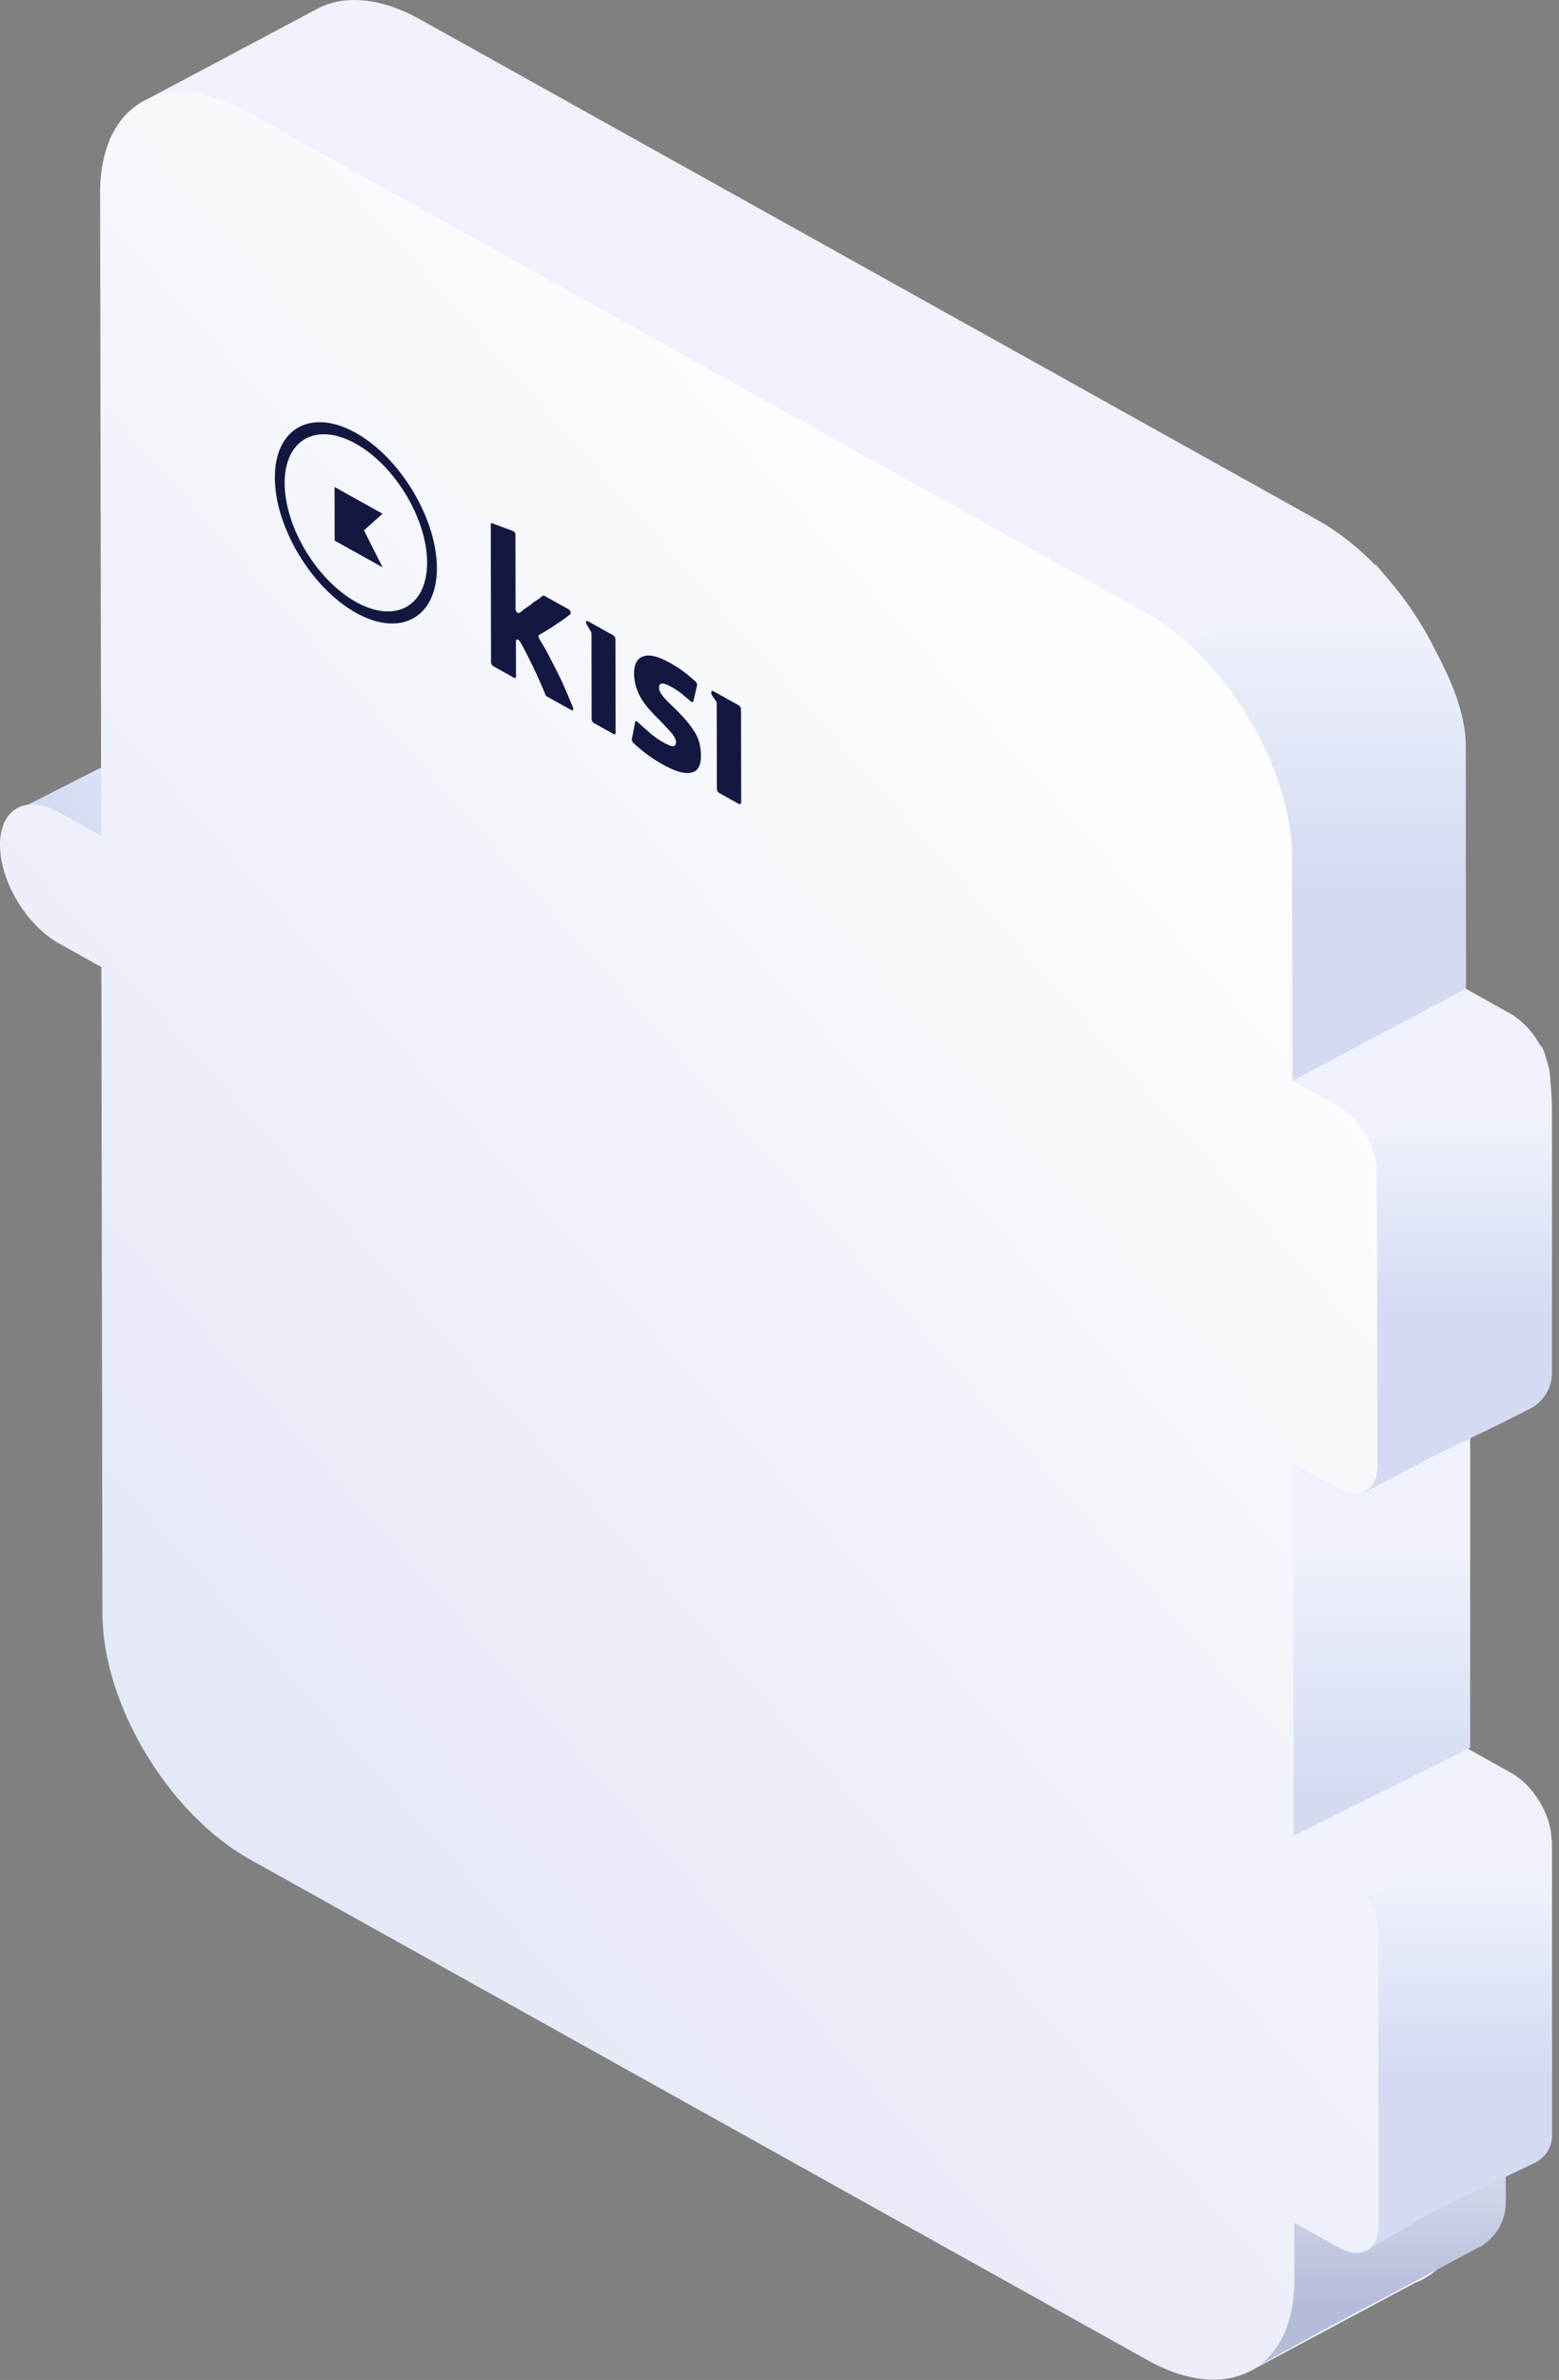 <svg width="154" height="235" viewBox="0 0 154 235" fill="none" xmlns="http://www.w3.org/2000/svg">
<rect x="0" y="0" width="154" height="235" fill="#808080" stroke="none"/>
<path d="M153.309 210.646L153.261 181.685C153.257 179.24 151.486 176.292 149.286 175.064L144.917 172.628L144.866 141.904L151.777 138.238L151.77 138.217C152.632 137.891 153.188 137.008 153.186 135.649L153.138 106.687C153.134 104.242 151.363 101.294 149.162 100.067L144.794 97.63L144.758 75.631C144.743 66.705 138.228 55.857 130.192 51.376L41.521 1.928C37.503 -0.313 33.871 -0.534 31.245 0.92L13.915 10.133L27.052 37.013L27.112 73.447L22.944 71.123C19.709 69.319 17.113 70.757 17.119 74.35C17.125 77.942 19.73 82.281 22.965 84.085L27.134 86.41L27.238 150.259C27.253 159.185 33.768 170.034 41.804 174.516L113.911 214.726L123.412 234.165L139.779 225.41C140.349 225.2 140.873 224.907 141.363 224.563L141.466 224.508L141.461 224.498C143.477 223.03 144.753 220.429 144.949 216.895L151.777 213.273L151.769 213.259C152.703 212.976 153.311 212.07 153.309 210.646Z" fill="#EFF2FC"/>
<path d="M127.675 106.714L144.794 97.63C144.794 97.63 144.794 81.434 144.794 73.678C144.794 65.923 135.904 55.744 135.904 55.744L117.311 63.52V112.449L127.675 106.714Z" fill="url(#paint0_linear)"/>
<path d="M131.62 229.586L146.082 221.911C147.716 221.044 148.738 219.345 148.738 217.494V207.946L128.726 214.248L124.227 233.636L131.62 229.586Z" fill="url(#paint1_linear)"/>
<path d="M127.727 181.287L145.227 172.562V136.699H120.813V185.629L127.727 181.287Z" fill="url(#paint2_linear)"/>
<path d="M141.227 143.963L148.227 140.57L151.111 139.114C152.459 138.434 153.309 137.053 153.309 135.543V129.906C153.309 129.906 153.309 117.794 153.309 110.033C153.309 104.701 152.227 103.247 152.227 103.247L134.813 112.746V147.356L141.227 143.963Z" fill="url(#paint3_linear)"/>
<path d="M12.226 74.648L1.726 79.98L12.226 84.827V74.648Z" fill="url(#paint4_linear)"/>
<path d="M141.787 218.253L151.601 213.568C152.644 213.07 153.309 212.017 153.309 210.861V187.103V181.771L152.227 178.378L134.813 187.495V222.336L141.787 218.253Z" fill="url(#paint5_linear)"/>
<path d="M132.106 146.927C134.307 148.155 136.071 147.177 136.067 144.733L136.019 115.771C136.015 113.327 134.245 110.378 132.044 109.151L127.675 106.715L127.639 84.715C127.624 75.79 121.109 64.941 113.073 60.46L24.402 11.012C16.366 6.531 9.875 10.127 9.889 19.052L9.994 82.531L5.825 80.207C2.591 78.403 -0.006 79.841 1.00353e-05 83.434C0.006 87.026 2.612 91.366 5.846 93.169L10.015 95.494L10.12 159.343C10.134 168.27 16.649 179.118 24.686 183.6L113.357 233.047C121.393 237.528 127.884 233.933 127.869 225.007L127.86 219.488L132.229 221.925C134.43 223.152 136.194 222.175 136.19 219.73L136.143 190.769C136.139 188.324 134.368 185.376 132.167 184.149L127.798 181.712L127.737 144.491L132.106 146.927Z" fill="url(#paint6_linear)"/>
<path d="M50.927 60.163C50.927 60.274 50.994 60.386 51.061 60.46C51.127 60.534 51.227 60.553 51.294 60.516C51.427 60.442 51.56 60.368 51.66 60.239C51.926 60.054 52.159 59.889 52.425 59.703C52.658 59.501 52.891 59.334 53.124 59.205C53.324 59.058 53.49 58.929 53.623 58.818C53.657 58.799 53.723 58.8 53.789 58.837L56.158 60.157C56.257 60.213 56.324 60.287 56.358 60.417C56.391 60.51 56.391 60.62 56.325 60.657C55.859 61.027 55.393 61.358 54.928 61.654C54.428 62.005 53.862 62.355 53.263 62.687C53.23 62.706 53.197 62.761 53.197 62.835C53.197 62.91 53.23 62.965 53.264 63.057C53.564 63.558 53.865 64.059 54.132 64.578C54.5 65.263 54.834 65.932 55.169 66.599C55.503 67.267 55.804 67.952 56.072 68.583C56.272 69.064 56.44 69.491 56.607 69.88C56.641 69.973 56.641 70.047 56.607 70.102C56.574 70.158 56.508 70.158 56.407 70.102L54.04 68.782C53.973 68.745 53.906 68.67 53.872 68.577C53.705 68.188 53.538 67.762 53.337 67.317C53.103 66.78 52.869 66.279 52.602 65.723C52.334 65.167 52.067 64.648 51.8 64.128C51.633 63.813 51.499 63.554 51.332 63.312C51.265 63.201 51.165 63.145 51.098 63.146C51.032 63.145 50.965 63.182 50.965 63.293L50.971 66.811C50.971 66.96 50.871 66.978 50.772 66.922L48.737 65.788C48.671 65.751 48.637 65.695 48.571 65.621C48.537 65.566 48.504 65.473 48.504 65.399L48.481 51.806C48.481 51.696 48.547 51.621 48.648 51.677L50.681 52.441C50.748 52.478 50.815 52.515 50.848 52.571C50.881 52.626 50.915 52.719 50.915 52.793L50.927 60.163Z" fill="#131840"/>
<path d="M60.609 72.482L58.642 71.385C58.575 71.347 58.541 71.291 58.508 71.236C58.474 71.18 58.441 71.088 58.441 71.014L58.427 62.569C58.427 62.495 58.394 62.403 58.36 62.347L57.959 61.679C57.892 61.568 57.859 61.439 57.892 61.383C57.925 61.29 57.992 61.291 58.092 61.347L60.593 62.742C60.66 62.779 60.693 62.834 60.726 62.89C60.76 62.945 60.793 63.038 60.793 63.112L60.808 72.371C60.808 72.445 60.775 72.463 60.742 72.519C60.742 72.519 60.676 72.519 60.609 72.482Z" fill="#131840"/>
<path d="M65.508 73.289C65.974 73.549 66.308 73.699 66.474 73.681C66.674 73.681 66.775 73.552 66.774 73.256C66.774 73.033 66.64 72.774 66.406 72.459C66.038 72.032 65.671 71.641 65.272 71.234C64.904 70.881 64.537 70.491 64.203 70.119C63.903 69.805 63.635 69.433 63.369 69.025C63.134 68.635 62.967 68.246 62.833 67.839C62.699 67.357 62.632 66.913 62.631 66.505C62.63 65.579 62.929 65.006 63.561 64.803C64.194 64.601 65.027 64.807 66.128 65.421C66.661 65.718 67.161 66.034 67.696 66.443C68.029 66.703 68.396 67.019 68.729 67.316C68.83 67.409 68.863 67.538 68.863 67.649L68.499 69.222C68.5 69.296 68.467 69.315 68.4 69.315C68.333 69.315 68.3 69.296 68.233 69.259C68 69.055 67.733 68.832 67.466 68.609C67.099 68.293 66.699 68.033 66.298 67.81C65.498 67.364 65.098 67.399 65.099 67.882C65.099 67.992 65.1 68.103 65.166 68.214C65.2 68.345 65.267 68.456 65.367 68.586C65.501 68.771 65.634 68.92 65.768 69.068C65.934 69.272 66.168 69.476 66.435 69.737C66.903 70.182 67.369 70.665 67.803 71.165C68.137 71.537 68.404 71.945 68.672 72.353C68.872 72.723 69.04 73.113 69.107 73.447C69.207 73.873 69.242 74.261 69.242 74.632C69.244 75.632 68.911 76.186 68.245 76.296C67.579 76.443 66.646 76.144 65.445 75.475C64.778 75.103 64.111 74.657 63.477 74.155C63.076 73.821 62.743 73.524 62.543 73.338C62.442 73.245 62.409 73.115 62.409 73.005L62.74 71.302C62.74 71.228 62.773 71.209 62.839 71.209C62.873 71.19 62.94 71.228 63.006 71.302C63.373 71.655 63.74 71.97 64.107 72.287C64.607 72.75 65.075 73.047 65.508 73.289Z" fill="#131840"/>
<path d="M72.981 79.381L71.047 78.302C70.913 78.228 70.813 78.061 70.813 77.913L70.799 69.432C70.799 69.358 70.765 69.265 70.698 69.19L70.331 68.653C70.264 68.541 70.231 68.412 70.264 68.319C70.297 68.227 70.364 68.19 70.464 68.246L72.965 69.64C73.098 69.715 73.199 69.881 73.199 70.03L73.214 79.252C73.181 79.381 73.114 79.455 72.981 79.381Z" fill="#131840"/>
<path d="M33.049 48.084L37.784 50.725L35.955 52.369L37.793 56.021L33.058 53.38L33.049 48.084Z" fill="#131840"/>
<path d="M35.168 60.515C30.767 58.06 27.159 52.052 27.15 47.163C27.142 42.275 30.737 40.283 35.139 42.738C39.541 45.192 43.149 51.201 43.157 56.089C43.165 60.978 39.57 62.969 35.168 60.515ZM35.141 43.812C31.239 41.636 28.11 43.407 28.117 47.702C28.125 52.035 31.298 57.284 35.167 59.441C39.068 61.617 42.197 59.846 42.19 55.55C42.183 51.217 39.009 45.969 35.141 43.812Z" fill="#131840"/>
<defs>
<linearGradient id="paint0_linear" x1="131.052" y1="61.429" x2="131.052" y2="88.229" gradientUnits="userSpaceOnUse">
<stop stop-color="#EFF2FC"/>
<stop offset="0.998" stop-color="#D3DAF2"/>
</linearGradient>
<linearGradient id="paint1_linear" x1="134.997" y1="203.274" x2="134.997" y2="227.509" gradientUnits="userSpaceOnUse">
<stop stop-color="#EFF2FC"/>
<stop offset="0.998" stop-color="#B4BCD9"/>
</linearGradient>
<linearGradient id="paint2_linear" x1="134.554" y1="153.582" x2="134.554" y2="177.817" gradientUnits="userSpaceOnUse">
<stop stop-color="#EFF2FC"/>
<stop offset="0.998" stop-color="#D3DAF2"/>
</linearGradient>
<linearGradient id="paint3_linear" x1="144.061" y1="111.257" x2="144.061" y2="130.341" gradientUnits="userSpaceOnUse">
<stop stop-color="#EFF2FC"/>
<stop offset="0.998" stop-color="#D3DAF2"/>
</linearGradient>
<linearGradient id="paint4_linear" x1="23.727" y1="70.285" x2="5.491" y2="80.454" gradientUnits="userSpaceOnUse">
<stop stop-color="#EFF2FC"/>
<stop offset="0.998" stop-color="#D3DAF2"/>
</linearGradient>
<linearGradient id="paint5_linear" x1="144.061" y1="186.005" x2="144.061" y2="205.09" gradientUnits="userSpaceOnUse">
<stop stop-color="#EFF2FC"/>
<stop offset="0.998" stop-color="#D3DAF2"/>
</linearGradient>
<linearGradient id="paint6_linear" x1="129.011" y1="72.089" x2="3.117" y2="183.343" gradientUnits="userSpaceOnUse">
<stop stop-color="white"/>
<stop offset="1" stop-color="#E1E5F5"/>
</linearGradient>
</defs>
</svg>
